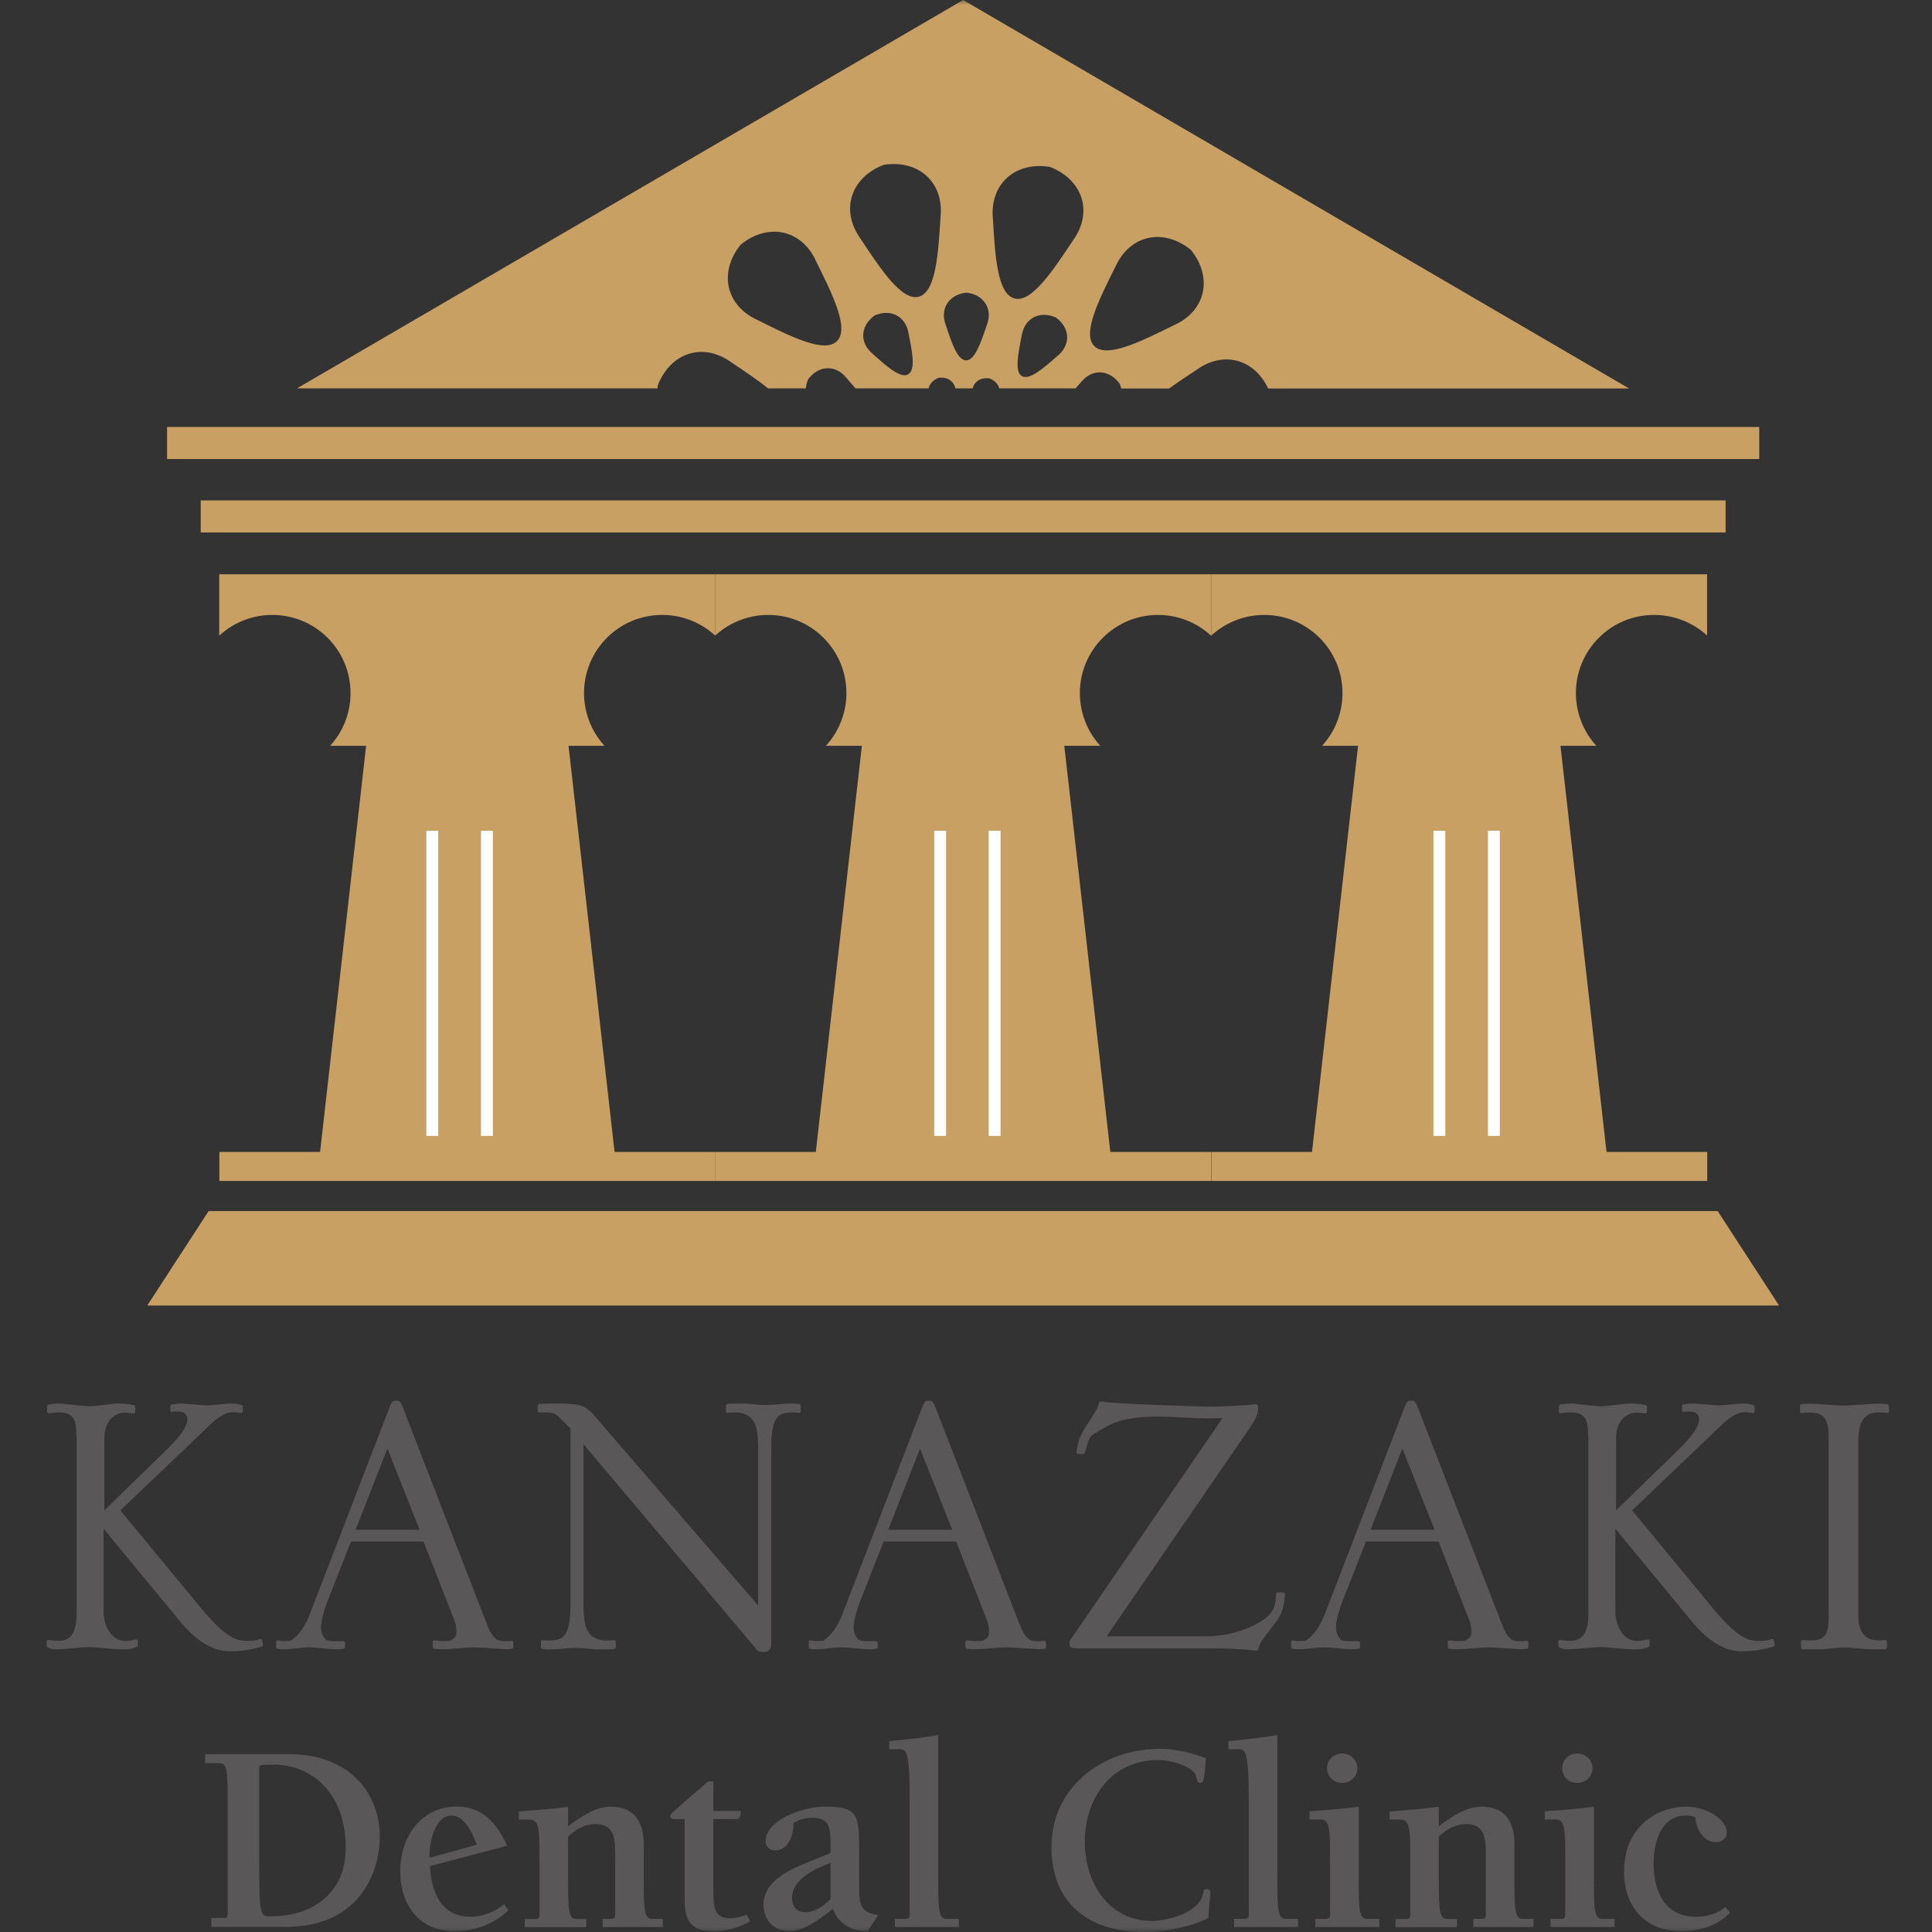 <svg width="200" height="200" viewBox="0 0 200 200" fill="none" xmlns="http://www.w3.org/2000/svg">
<rect x="0" y="0" width="200" height="200" fill="#333333" stroke="none"/>
<mask id="mask0_27921_665" style="mask-type:alpha" maskUnits="userSpaceOnUse" x="0" y="0" width="200" height="200">
<rect width="200" height="200" fill="#D9D9D9"/>
</mask>
<g mask="url(#mask0_27921_665)">
<path d="M8.077 148.62C8.077 147.564 8.077 146.04 6.207 146.04C5.83 146.04 5.392 146.085 5.06 146.131V145.557L5.392 145.512C5.679 145.467 6.011 145.467 6.207 145.467C6.644 145.467 8.545 145.753 9.224 145.753C9.948 145.753 11.713 145.467 12.15 145.467C12.588 145.467 13.01 145.467 13.825 145.618V146.146C13.493 146.1 13.161 146.055 12.874 146.055C12.211 146.055 10.627 146.583 10.627 148.921V156.766L17.415 150.158C18.366 149.208 19.572 147.956 19.572 146.9C19.572 146.613 19.422 145.95 18.426 145.95C18.184 145.95 17.988 145.95 17.807 145.995V145.557C18.094 145.512 18.426 145.467 18.818 145.467C19.014 145.467 21.066 145.663 21.503 145.663C21.699 145.663 23.51 145.467 23.902 145.467C24.384 145.467 24.626 145.512 24.958 145.618V146.1C24.671 146.055 24.43 146.01 24.143 146.01C23.615 146.01 22.891 146.251 21.941 147.066L12.226 156.343L20.84 166.782C23.57 170.041 24.716 170.041 25.727 170.041C26.346 170.041 26.632 169.95 26.964 169.845C27.009 169.935 27.009 170.131 27.055 170.282C25.999 170.614 24.897 170.765 23.796 170.765C21.971 170.765 20.296 169.573 18.818 167.793L10.642 157.882H10.551V166.782C10.551 168.502 11.502 170.041 12.95 170.041C13.282 170.041 13.614 169.995 14.096 169.89V170.327C13.478 170.569 13.327 170.569 12.467 170.569C11.939 170.569 9.692 170.327 9.209 170.327C8.681 170.327 6.343 170.569 5.86 170.569C5.483 170.569 5.287 170.523 5 170.373V169.935C5.377 169.98 5.769 170.026 6.146 170.026C7.776 170.026 8.108 168.487 8.108 167.054V148.635L8.077 148.62Z" fill="#595757" stroke="#595757" stroke-width="0.35" stroke-linecap="round" stroke-linejoin="round"/>
<path d="M40.631 145.422C40.677 145.332 40.722 145.226 40.828 145.181H41.205C41.295 145.271 41.401 145.377 41.446 145.513L50.15 167.959C50.633 169.196 50.769 169.347 51.297 169.875C51.734 170.071 51.96 170.071 52.247 170.071C52.488 170.071 52.73 170.071 52.971 170.026V170.509C52.82 170.509 52.639 170.554 52.443 170.554C52.353 170.554 49.577 170.358 49.004 170.358C48.521 170.358 46.424 170.554 45.987 170.554C45.413 170.554 45.368 170.554 44.976 170.509V169.981C45.7 170.071 45.836 170.071 46.65 170.026C47.224 169.694 47.42 169.498 47.42 168.925C47.42 168.774 47.42 168.261 47.224 167.733L43.965 159.406H36.211L33.677 165.863C33.481 166.345 33.059 167.688 33.059 168.442C33.059 169.257 33.39 169.634 33.677 169.92C34.054 170.071 34.401 170.071 34.688 170.071H35.548V170.509C35.261 170.554 35.216 170.554 34.642 170.554C34.265 170.554 32.531 170.358 32.063 170.358C31.248 170.358 30.057 170.554 29.574 170.554C29.046 170.554 29.001 170.554 28.759 170.509V169.981C29.197 170.071 29.287 170.071 30.147 170.026C30.63 169.694 31.535 168.97 32.199 167.25L40.616 145.422H40.631ZM43.694 158.531L40.103 149.48L36.558 158.531H43.694Z" fill="#595757" stroke="#595757" stroke-width="0.35" stroke-linecap="round" stroke-linejoin="round"/>
<path d="M59.232 147.805L58.327 146.9C57.602 146.176 57.421 146.04 56.411 146.04H55.837V145.512C56.124 145.512 56.652 145.467 57.663 145.467C58.96 145.467 60.001 145.557 60.288 145.753C60.574 145.904 61.012 146.191 61.238 146.478L78.661 166.677V150.113C78.661 148.001 78.42 147.292 77.937 146.764C77.651 146.327 76.791 146.04 76.263 146.04C75.976 146.04 75.599 146.04 75.312 146.085V145.512C75.554 145.467 76.459 145.467 77.077 145.467C77.605 145.467 78.269 145.618 79.325 145.618C80.23 145.618 81.045 145.467 81.769 145.467C82.146 145.467 82.387 145.467 82.719 145.512V146.085C82.478 146.04 82.237 146.04 81.995 146.04C80.23 146.04 79.657 146.855 79.657 150.113V170.267C79.657 170.418 79.612 170.644 79.37 170.795C79.37 170.795 79.174 170.84 79.084 170.84C78.993 170.84 78.752 170.84 78.556 170.75L60.227 149.027V165.922C60.227 168.034 60.469 168.743 60.951 169.271C61.238 169.709 62.098 169.995 62.626 169.995C62.912 169.995 63.289 169.995 63.576 169.95V170.523C63.335 170.569 62.43 170.569 61.811 170.569C61.283 170.569 60.619 170.418 59.563 170.418C58.658 170.418 57.844 170.569 57.12 170.569C56.742 170.569 56.501 170.569 56.169 170.523V169.95C56.411 169.995 56.652 169.995 56.893 169.995C58.658 169.995 59.232 169.181 59.232 165.922V147.835V147.805Z" fill="#595757" stroke="#595757" stroke-width="0.35" stroke-linecap="round" stroke-linejoin="round"/>
<path d="M95.768 145.422C95.813 145.332 95.859 145.226 95.964 145.181H96.341C96.432 145.271 96.537 145.377 96.583 145.513L105.287 167.959C105.77 169.196 105.905 169.347 106.433 169.875C106.871 170.071 107.097 170.071 107.384 170.071C107.625 170.071 107.866 170.071 108.108 170.026V170.509C107.957 170.509 107.776 170.554 107.58 170.554C107.489 170.554 104.714 170.358 104.14 170.358C103.658 170.358 101.561 170.554 101.123 170.554C100.55 170.554 100.505 170.554 100.113 170.509V169.981C100.837 170.071 100.972 170.071 101.787 170.026C102.36 169.694 102.556 169.498 102.556 168.925C102.556 168.774 102.556 168.261 102.36 167.733L99.102 159.406H91.348L88.814 165.863C88.618 166.345 88.195 167.688 88.195 168.442C88.195 169.257 88.527 169.634 88.814 169.92C89.191 170.071 89.538 170.071 89.825 170.071H90.684V170.509C90.398 170.554 90.353 170.554 89.779 170.554C89.402 170.554 87.667 170.358 87.2 170.358C86.385 170.358 85.193 170.554 84.711 170.554C84.183 170.554 84.137 170.554 83.896 170.509V169.981C84.334 170.071 84.424 170.071 85.284 170.026C85.767 169.694 86.672 168.97 87.335 167.25L95.753 145.422H95.768ZM98.83 158.531L95.24 149.48L91.695 158.531H98.83Z" fill="#595757" stroke="#595757" stroke-width="0.35" stroke-linecap="round" stroke-linejoin="round"/>
<path d="M126.919 146.614C126.255 146.614 125.621 146.659 124.958 146.659C124.188 146.659 120.704 146.463 119.98 146.463C116.193 146.463 114.866 147.232 113.568 148.047C112.467 148.665 112.618 148.816 112.135 150.34H111.607C111.849 148.906 111.939 148.71 112.995 147.081C113.659 146.025 113.764 145.935 113.945 145.256C115.182 145.497 123.796 145.784 125.29 145.784C125.44 145.784 127.447 145.784 130.026 145.542C130.072 145.693 130.072 145.829 130.072 145.92C130.072 146.357 129.589 147.217 129.347 147.549L114.232 169.558H124.852C128.729 169.558 131.067 167.688 131.128 167.642C132.138 166.828 132.229 166.058 132.274 165.018H132.847C132.696 166.601 132.561 166.979 131.701 168.125C130.403 169.8 130.268 169.996 130.072 170.705C129.498 170.614 128.533 170.554 127.537 170.509C126.587 170.463 125.576 170.463 124.958 170.463H111.411C111.26 170.463 111.079 170.418 110.928 170.373C110.928 170.222 110.838 169.996 110.928 169.89L126.919 146.583V146.614Z" fill="#595757" stroke="#595757" stroke-width="0.35" stroke-linecap="round" stroke-linejoin="round"/>
<path d="M145.7 145.422C145.745 145.332 145.791 145.226 145.896 145.181H146.273C146.364 145.271 146.47 145.377 146.515 145.513L155.219 167.959C155.702 169.196 155.837 169.347 156.365 169.875C156.803 170.071 157.029 170.071 157.316 170.071C157.557 170.071 157.799 170.071 158.04 170.026V170.509C157.889 170.509 157.708 170.554 157.512 170.554C157.421 170.554 154.646 170.358 154.073 170.358C153.59 170.358 151.493 170.554 151.055 170.554C150.482 170.554 150.437 170.554 150.045 170.509V169.981C150.769 170.071 150.905 170.071 151.719 170.026C152.292 169.694 152.489 169.498 152.489 168.925C152.489 168.774 152.489 168.261 152.292 167.733L149.034 159.406H141.28L138.746 165.863C138.55 166.345 138.127 167.688 138.127 168.442C138.127 169.257 138.459 169.634 138.746 169.92C139.123 170.071 139.47 170.071 139.757 170.071H140.616V170.509C140.33 170.554 140.285 170.554 139.711 170.554C139.334 170.554 137.599 170.358 137.132 170.358C136.317 170.358 135.125 170.554 134.643 170.554C134.115 170.554 134.069 170.554 133.828 170.509V169.981C134.266 170.071 134.356 170.071 135.216 170.026C135.699 169.694 136.604 168.97 137.268 167.25L145.685 145.422H145.7ZM148.763 158.531L145.172 149.48L141.627 158.531H148.763Z" fill="#595757" stroke="#595757" stroke-width="0.35" stroke-linecap="round" stroke-linejoin="round"/>
<path d="M164.572 148.62C164.572 147.564 164.572 146.04 162.701 146.04C162.324 146.04 161.887 146.085 161.555 146.131V145.557L161.887 145.512C162.173 145.467 162.505 145.467 162.701 145.467C163.139 145.467 165.04 145.753 165.719 145.753C166.443 145.753 168.208 145.467 168.645 145.467C169.083 145.467 169.505 145.467 170.32 145.618V146.146C169.988 146.1 169.656 146.055 169.369 146.055C168.705 146.055 167.121 146.583 167.121 148.921V156.766L173.91 150.158C174.86 149.208 176.067 147.956 176.067 146.9C176.067 146.613 175.916 145.95 174.92 145.95C174.679 145.95 174.483 145.95 174.302 145.995V145.557C174.589 145.512 174.92 145.467 175.313 145.467C175.509 145.467 177.56 145.663 177.998 145.663C178.194 145.663 180.004 145.467 180.396 145.467C180.879 145.467 181.121 145.512 181.452 145.618V146.1C181.166 146.055 180.924 146.01 180.638 146.01C180.11 146.01 179.386 146.251 178.435 147.066L168.72 156.343L177.334 166.782C180.065 170.041 181.211 170.041 182.222 170.041C182.84 170.041 183.127 169.95 183.459 169.845C183.504 169.935 183.504 170.131 183.549 170.282C182.493 170.614 181.392 170.765 180.291 170.765C178.466 170.765 176.791 169.573 175.313 167.793L167.137 157.882H167.046V166.782C167.046 168.502 167.996 170.041 169.445 170.041C169.776 170.041 170.108 169.995 170.591 169.89V170.327C169.973 170.569 169.822 170.569 168.962 170.569C168.434 170.569 166.186 170.327 165.703 170.327C165.175 170.327 162.837 170.569 162.354 170.569C161.977 170.569 161.781 170.523 161.495 170.373V169.935C161.872 169.98 162.264 170.026 162.641 170.026C164.27 170.026 164.602 168.487 164.602 167.054V148.635L164.572 148.62Z" fill="#595757" stroke="#595757" stroke-width="0.35" stroke-linecap="round" stroke-linejoin="round"/>
<path d="M195.391 146.086C195.059 146.041 194.727 146.041 194.44 146.041C192.283 146.041 192.193 148.153 192.193 149.299V166.964C192.193 167.914 192.193 169.981 194.485 169.981C194.682 169.981 194.923 169.981 195.149 169.936V170.554H193.52C193.083 170.554 191.272 170.358 190.88 170.358C190.548 170.358 189.01 170.554 188.723 170.554H186.611V169.936C186.898 169.981 187.229 169.981 187.561 169.981C189.477 169.981 189.477 168.593 189.477 166.919V149.359C189.477 147.534 189.477 146.056 187.365 146.056C187.079 146.056 186.792 146.056 186.505 146.101V145.528L187.229 145.482C188.285 145.482 189.915 145.679 190.956 145.679C191.483 145.679 193.822 145.482 194.35 145.482C194.878 145.482 194.923 145.482 195.36 145.528V146.101L195.391 146.086Z" fill="#595757" stroke="#595757" stroke-width="0.35" stroke-linecap="round" stroke-linejoin="round"/>
<path d="M21.881 198.552H23.148C23.51 198.552 23.57 198.386 23.57 198.099V186.348C23.57 182.622 23.404 182.516 22.499 182.516H21.232V181.581H29.876C36.272 181.581 39.319 185.729 39.319 190.119C39.319 193.86 37.177 199.472 29.604 199.472H21.881V198.537V198.552ZM28.292 182.682C26.964 182.682 26.829 182.682 26.829 183.075V192.292C26.829 198.295 26.949 198.371 27.9 198.371C32.47 198.431 35.789 195.867 35.789 191.296C35.789 185.639 32.289 182.667 28.292 182.667V182.682Z" fill="#595757"/>
<path d="M52.609 197.784C51.115 199.171 49.139 199.926 47.118 199.926C43.377 199.926 41.431 197.195 41.431 193.695C41.431 190.196 43.543 187.013 47.314 187.013C49.984 187.013 51.462 188.823 52.503 191.071L44.508 193.183C44.644 195.838 45.639 198.417 48.702 198.417C50.059 198.417 51.146 197.934 52.202 197.12L52.624 197.768L52.609 197.784ZM44.659 192.262L49.365 190.965C48.943 189.864 48.129 187.948 46.741 187.948C44.93 187.948 44.403 190.965 44.463 192.308L44.659 192.247V192.262Z" fill="#595757"/>
<path d="M58.809 189.048C60.333 187.916 61.706 187.026 63.229 187.026C65.462 187.026 66.638 188.354 66.638 190.918V194.72C66.638 197.993 66.744 198.642 67.544 198.642H68.615V199.487H62.385V198.642H63.169C63.486 198.642 63.682 198.612 63.682 198.189V192.336C63.682 190.421 63.682 188.822 61.6 188.822C60.62 188.822 59.624 189.349 58.809 190.119V194.735C58.809 198.008 58.915 198.657 59.714 198.657H60.695V199.502H54.329V198.657H55.34C55.656 198.657 55.853 198.627 55.853 198.205V192.457C55.853 189.606 55.853 188.369 54.887 188.369H53.71V187.524C55.4 187.388 57.12 187.268 58.809 187.041V189.063V189.048Z" fill="#595757"/>
<path d="M77.65 198.884C76.61 199.532 75.146 199.925 73.924 199.925C71.586 199.925 70.877 198.914 70.877 196.681V188.309H69.897C69.61 188.309 69.369 188.279 69.369 187.992C69.369 187.766 69.897 187.374 73.291 184.417H73.849V187.464H76.7C76.64 188.309 76.504 188.309 76.082 188.309H73.849V195.882C73.849 197.481 73.985 198.582 75.599 198.582C76.157 198.582 76.775 198.416 77.288 198.19L77.65 198.869V198.884Z" fill="#595757"/>
<path d="M85.977 191.84V191.025C85.977 189.245 85.917 188.174 84.061 188.174C83.413 188.174 82.674 188.37 82.146 188.732C82.146 190.286 81.467 191.553 80.23 191.553C79.717 191.553 79.249 191.191 79.249 190.648C79.249 188.416 83.021 187.013 85.525 187.013C88.647 187.013 88.934 187.888 88.934 190.95V195.295C88.934 197.497 89.266 197.965 90.91 198.251L89.809 199.911C89.07 199.911 87.079 199.82 86.204 197.603C85.042 198.538 83.277 199.911 81.693 199.911C80.109 199.911 79.038 198.749 79.038 197.15C79.038 194.42 82.478 193.258 84.529 192.413L85.962 191.825L85.977 191.84ZM85.977 192.851L85.464 193.047C83.835 193.695 81.995 194.767 81.995 196.456C81.995 197.301 82.447 197.949 83.353 197.949C84.363 197.949 85.299 197.301 85.977 196.577V192.851Z" fill="#595757"/>
<path d="M97.126 194.719C97.126 197.993 97.231 198.642 98.031 198.642H99.268V199.486H92.645V198.642H93.656C93.973 198.642 94.169 198.611 94.169 198.189V186.272C94.169 181.852 93.913 181.082 93.234 181.082H92.057V180.238C93.747 180.072 95.436 179.906 97.126 179.619V194.719Z" fill="#595757"/>
<path d="M124.249 184.568C123.992 184.568 123.962 184.432 123.826 183.859C123.63 183.044 121.579 182.2 119.859 182.2C115.152 182.2 112.301 186.031 112.301 190.678C112.301 194.871 114.745 198.854 119.255 198.854C120.839 198.854 124.188 197.979 124.52 196.063C124.581 195.807 124.611 195.55 124.943 195.55C125.199 195.55 125.305 195.716 125.305 195.867C125.305 196.093 125.214 196.681 125.078 198.567C123.102 199.517 120.568 200 118.396 200C112.784 200 108.847 197.104 108.847 191.206C108.847 184.975 114.142 181.038 120.055 181.038C121.684 181.038 123.329 181.43 124.837 182.019C124.641 184.523 124.581 184.553 124.219 184.553L124.249 184.568Z" fill="#595757"/>
<path d="M132.229 194.719C132.229 197.993 132.349 198.642 133.134 198.642H134.371V199.486H127.748V198.642H128.759C129.076 198.642 129.272 198.611 129.272 198.189V186.272C129.272 181.852 129.016 181.082 128.337 181.082H127.16V180.238C128.85 180.072 130.539 179.906 132.229 179.619V194.719Z" fill="#595757"/>
<path d="M140.647 194.72C140.647 197.994 140.767 198.642 141.552 198.642H142.789V199.487H136.166V198.642H137.177C137.494 198.642 137.69 198.612 137.69 198.19V192.442C137.69 189.591 137.69 188.354 136.74 188.354H135.563V187.509C137.253 187.374 138.972 187.253 140.662 187.027V194.72H140.647ZM137.373 183.044C137.373 182.169 138.082 181.521 138.927 181.521C139.772 181.521 140.511 182.169 140.511 183.044C140.511 183.919 139.802 184.568 138.927 184.568C138.052 184.568 137.373 183.919 137.373 183.044Z" fill="#595757"/>
<path d="M148.944 189.048C150.467 187.916 151.84 187.026 153.364 187.026C155.596 187.026 156.773 188.354 156.773 190.918V194.72C156.773 197.993 156.878 198.642 157.678 198.642H158.749V199.487H152.519V198.642H153.303C153.62 198.642 153.816 198.612 153.816 198.189V192.336C153.816 190.421 153.816 188.822 151.734 188.822C150.754 188.822 149.758 189.349 148.944 190.119V194.735C148.944 198.008 149.064 198.657 149.849 198.657H150.829V199.502H144.463V198.657H145.474C145.791 198.657 145.987 198.627 145.987 198.205V192.457C145.987 189.606 145.987 188.369 145.036 188.369H143.845V187.524C145.534 187.388 147.254 187.268 148.944 187.041V189.063V189.048Z" fill="#595757"/>
<path d="M164.994 194.72C164.994 197.994 165.115 198.642 165.899 198.642H167.136V199.487H160.514V198.642H161.524C161.841 198.642 162.037 198.612 162.037 198.19V192.442C162.037 189.591 162.037 188.354 161.087 188.354H159.91V187.509C161.6 187.374 163.319 187.253 165.009 187.027V194.72H164.994ZM161.72 183.044C161.72 182.169 162.429 181.521 163.274 181.521C164.119 181.521 164.858 182.169 164.858 183.044C164.858 183.919 164.149 184.568 163.274 184.568C162.399 184.568 161.72 183.919 161.72 183.044Z" fill="#595757"/>
<path d="M179.099 198.008C177.771 199.366 175.916 199.924 174.06 199.924C170.334 199.924 168.117 197.42 168.117 193.754C168.117 189.168 171.466 187.026 174.588 187.026C176.368 187.026 178.752 188.158 178.752 189.727C178.752 190.345 178.209 190.707 177.62 190.707C176.353 190.707 175.539 189.274 175.508 188.143C175.192 187.947 174.83 187.947 174.498 187.947C171.903 187.947 171.179 190.813 171.179 192.91C171.179 195.776 172.341 198.431 175.569 198.431C176.7 198.431 177.741 198.114 178.616 197.42L179.099 198.008Z" fill="#595757"/>
<path d="M184.167 135.148H15.243L21.594 125.373H177.816L184.167 135.148Z" fill="#C9A063"/>
<path d="M68.087 39.901C69.444 36.446 72.823 35.435 75.674 37.487C77.032 38.392 78.405 39.312 79.506 40.202H83.413C83.443 39.901 83.519 39.599 83.654 39.267C84.756 37.788 86.506 37.743 87.607 39.101C87.924 39.463 88.255 39.84 88.557 40.202H96.13C96.236 39.734 96.582 39.342 97.156 39.116C98.076 38.98 98.725 39.463 98.906 40.202H100.686C100.882 39.478 101.546 39.041 102.436 39.176C102.979 39.388 103.326 39.765 103.446 40.202H111.336C111.532 39.976 111.743 39.734 111.954 39.508C113.071 38.166 114.821 38.226 115.907 39.719C115.982 39.885 116.027 40.051 116.073 40.217H121.021C121.926 39.569 122.921 38.905 123.932 38.241C126.662 36.31 129.83 37.155 131.279 40.217H168.645L99.705 0L30.75 40.202H68.071C68.071 40.097 68.071 40.006 68.087 39.901ZM109.495 36.823C108.047 38.09 106.584 39.388 105.784 38.935C105 38.482 105.407 36.551 105.784 34.666C106.086 32.946 107.625 32.117 109.314 32.871C110.808 33.972 110.838 35.722 109.495 36.823ZM115.499 27.546C116.963 24.363 120.387 23.533 123.283 25.871C125.606 28.768 124.777 32.192 121.579 33.64C118.124 35.345 114.579 37.125 113.282 35.827C111.985 34.53 113.78 30.985 115.499 27.546ZM108.681 17.273C112.15 18.63 113.146 22.009 111.094 24.86C108.967 28.058 106.78 31.377 105.015 30.895C103.235 30.412 103.009 26.459 102.783 22.613C102.451 19.128 105.015 16.699 108.681 17.273ZM94.003 38.754C93.219 39.206 91.74 37.894 90.322 36.612C88.98 35.496 89.04 33.746 90.533 32.66C92.223 31.92 93.761 32.765 94.048 34.485C94.425 36.355 94.817 38.286 94.018 38.739L94.003 38.754ZM100.037 30.291C101.877 30.502 102.783 31.996 102.164 33.625C101.546 35.435 100.927 37.306 100.022 37.306C99.102 37.306 98.498 35.435 97.895 33.61C97.291 31.981 98.212 30.487 100.052 30.291H100.037ZM91.484 17.061C95.165 16.503 97.714 18.932 97.367 22.432C97.126 26.279 96.884 30.231 95.119 30.714C93.339 31.181 91.167 27.862 89.04 24.649C87.018 21.783 88.014 18.404 91.484 17.061ZM76.685 25.313C79.597 22.99 83.021 23.82 84.469 27.018C86.174 30.472 87.954 34.017 86.641 35.315C85.344 36.612 81.799 34.817 78.359 33.097C75.177 31.634 74.347 28.209 76.685 25.313Z" fill="#C9A063"/>
<path d="M178.631 51.803H20.779V55.121H178.631V51.803Z" fill="#C9A063"/>
<path d="M182.116 44.2H17.294V47.519H182.116V44.2Z" fill="#C9A063"/>
<path d="M74.03 65.802V59.451H22.695V65.802C25.863 62.876 30.826 62.936 33.918 66.028C36.996 69.106 37.071 74.039 34.175 77.207H37.901L33.134 119.249H22.71V122.251H74.045V119.249H63.621L58.854 77.207H62.58C59.669 74.023 59.759 69.106 62.822 66.028C65.914 62.936 70.862 62.876 74.045 65.802H74.03Z" fill="#C9A063"/>
<path d="M125.365 65.802V59.451H74.03V65.802C77.213 62.876 82.161 62.936 85.254 66.028C88.331 69.106 88.406 74.039 85.495 77.207H89.221L84.454 119.249H74.03V122.251H125.365V119.249H114.941L110.175 77.207H113.901C111.004 74.023 111.08 69.106 114.157 66.028C117.249 62.936 122.197 62.876 125.365 65.802Z" fill="#C9A063"/>
<path d="M176.715 65.802V59.451H125.38V65.802C128.563 62.876 133.511 62.936 136.604 66.028C139.681 69.106 139.757 74.039 136.86 77.207H140.586L135.819 119.249H125.395V122.251H176.731V119.249H166.307L161.54 77.207H165.251C162.354 74.023 162.43 69.106 165.507 66.028C168.584 62.936 173.548 62.876 176.731 65.802H176.715Z" fill="#C9A063"/>
<path d="M50.406 86.001V117.589" stroke="white" stroke-width="1.23"/>
<path d="M44.749 86.001V117.589" stroke="white" stroke-width="1.23"/>
<path d="M102.963 86.001V117.589" stroke="white" stroke-width="1.23"/>
<path d="M97.322 86.001V117.589" stroke="white" stroke-width="1.23"/>
<path d="M154.646 86.001V117.589" stroke="white" stroke-width="1.23"/>
<path d="M149.004 86.001V117.589" stroke="white" stroke-width="1.23"/>
</g>
</svg>
